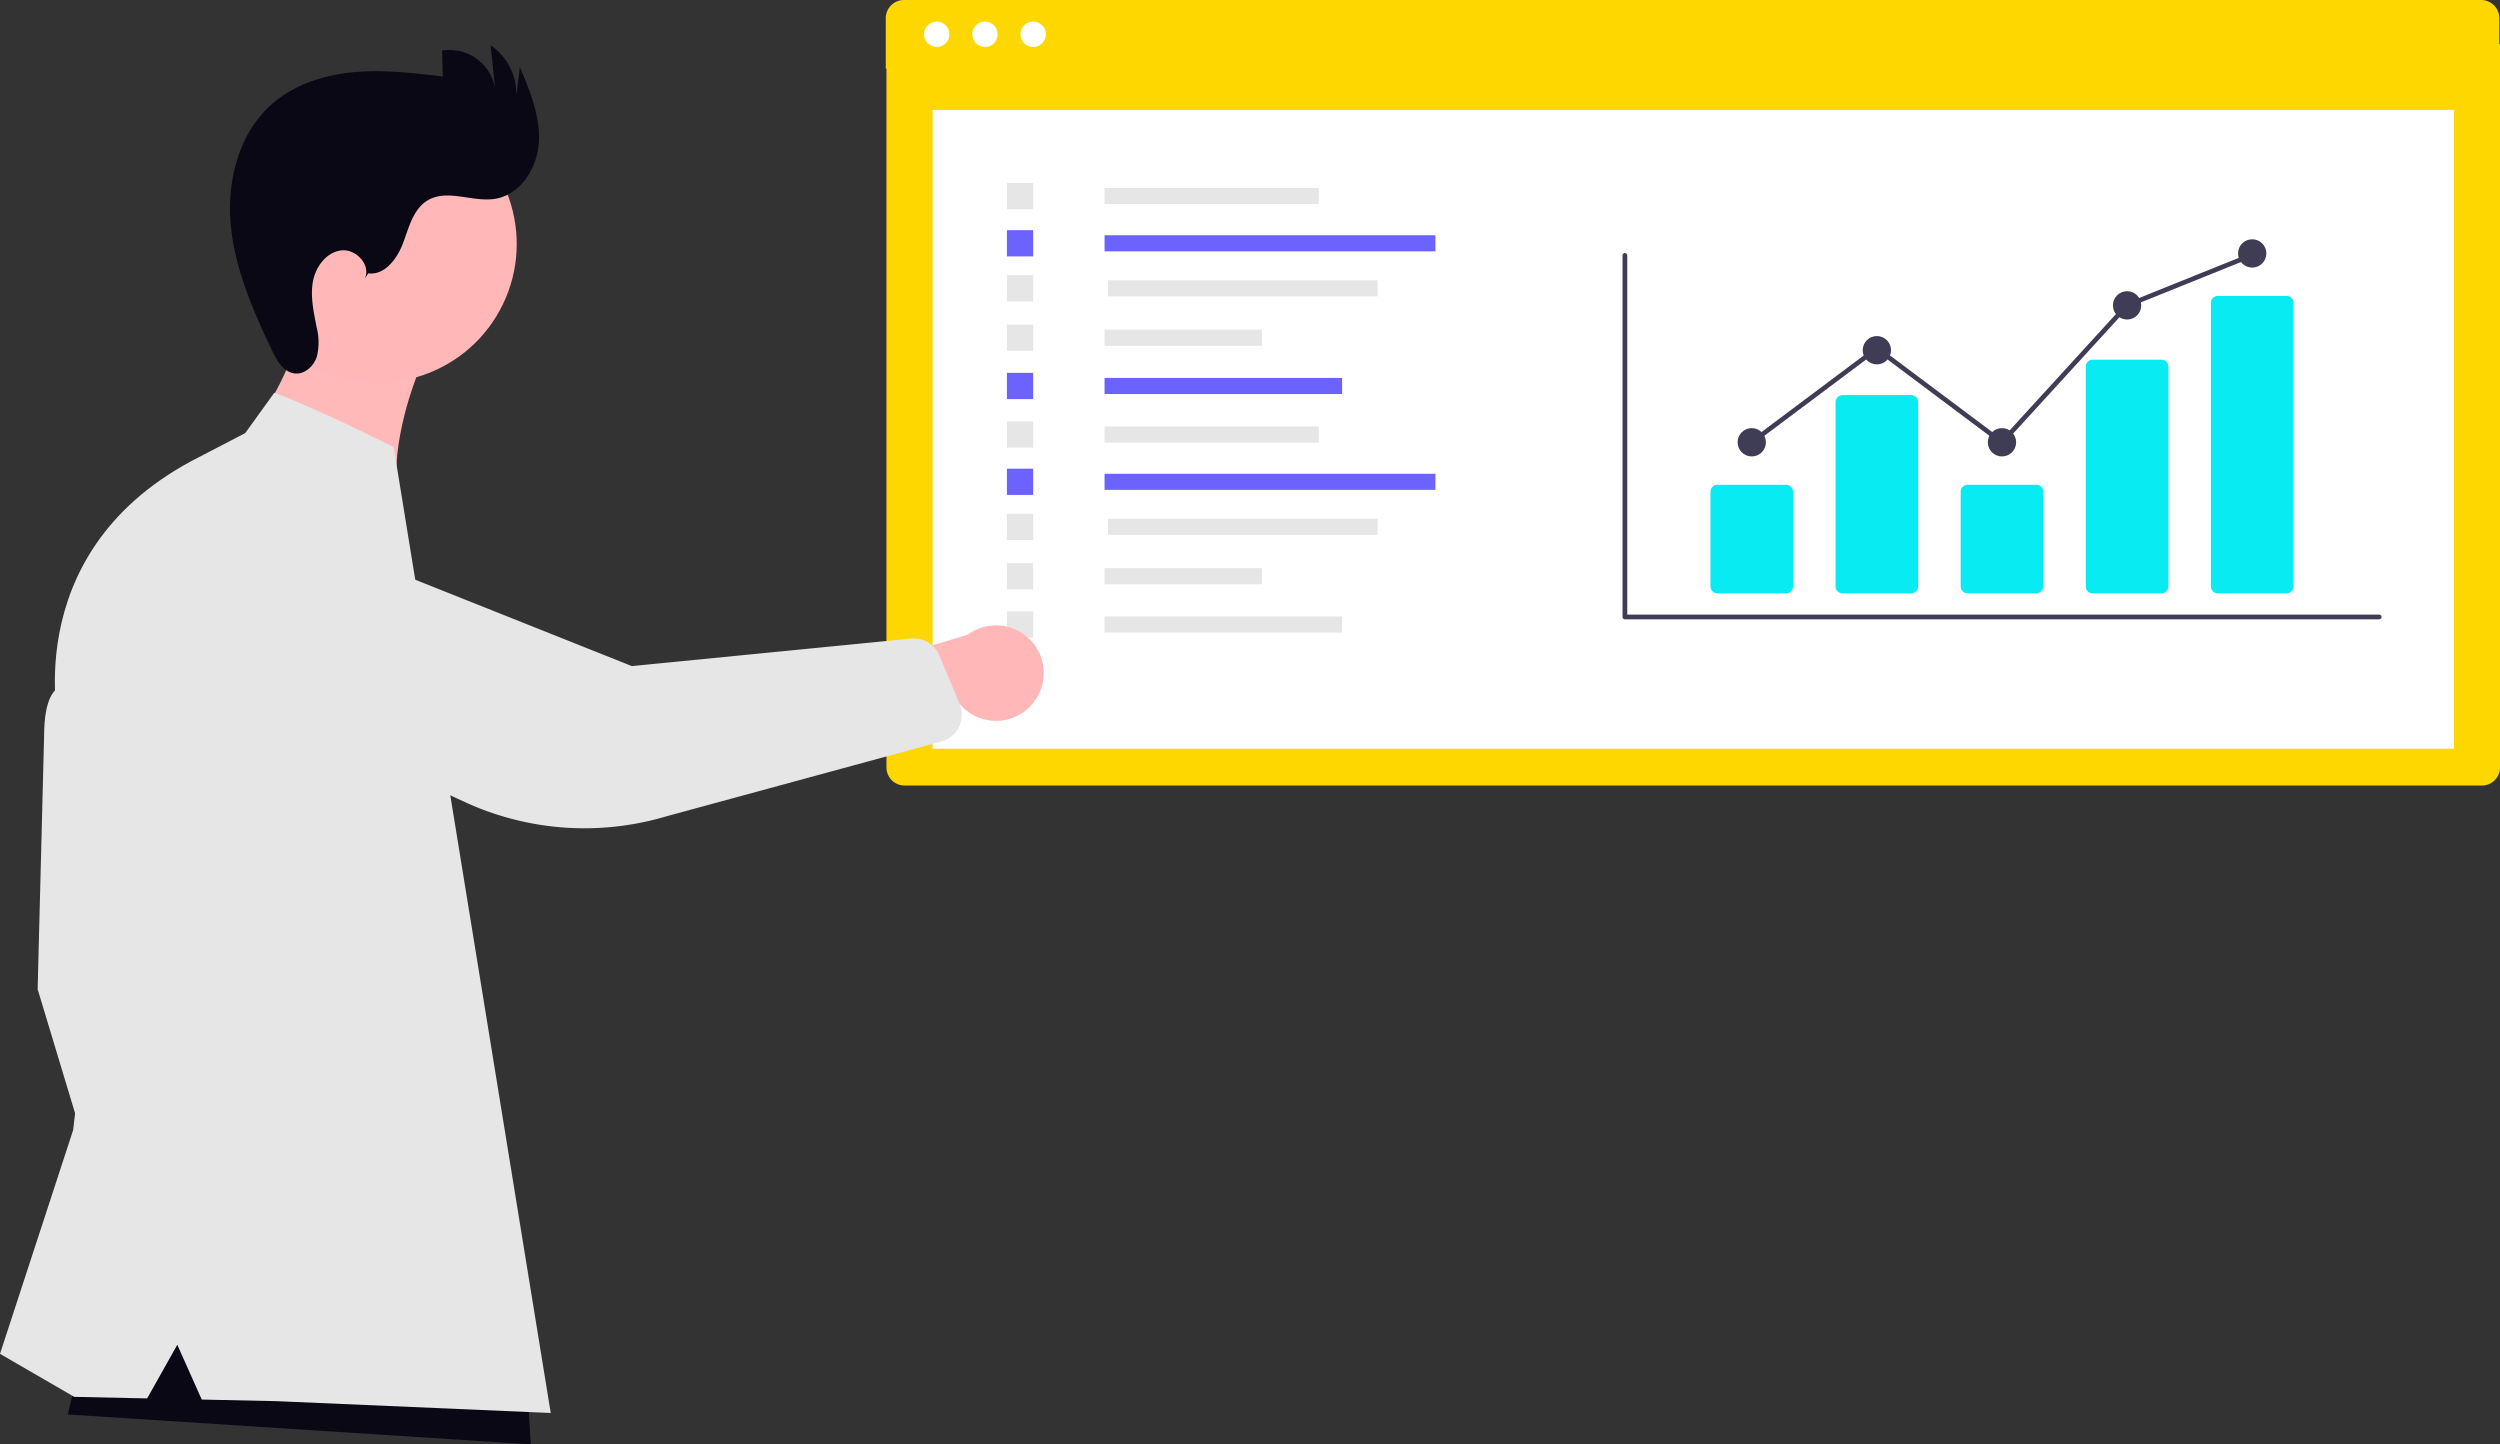 <svg xmlns="http://www.w3.org/2000/svg" width="800" height="462.196" viewBox="0 0 800 462.196" xmlns:xlink="http://www.w3.org/1999/xlink" role="img" artist="Katerina Limpitsouni" source="https://undraw.co/"><rect x="0" y="0" width="800" height="462.196" fill="#333333" stroke="none"/><g transform="translate(-765.123 -252.491)"><g transform="translate(1048.568 252.491)"><path d="M0,0H516.335V231.4a5.824,5.824,0,0,1-5.824,5.824H5.824A5.824,5.824,0,0,1,0,231.4Z" transform="translate(0.22 14.156)" fill="#FFD700"/><rect width="486.806" height="204.419" transform="translate(14.985 35.166)" fill="#fff"/><g transform="translate(0 0)"><path d="M5.824,0H510.511a5.824,5.824,0,0,1,5.824,5.824V21.935H0V5.824A5.824,5.824,0,0,1,5.824,0Z" fill="#FFD700"/><circle cx="4.066" cy="4.066" r="4.066" transform="translate(12.235 6.902)" fill="#fff"/><circle cx="4.066" cy="4.066" r="4.066" transform="translate(27.667 6.902)" fill="#fff"/><circle cx="4.066" cy="4.066" r="4.066" transform="translate(43.1 6.902)" fill="#fff"/></g><path d="M653.333,375.043H411.962a.755.755,0,0,1-.755-.755V258.6a.755.755,0,0,1,1.511,0V373.532H653.333a.755.755,0,1,1,0,1.511Z" transform="translate(-175.439 -176.859)" fill="#3f3d56"/><path d="M464.382,368.972H442.428a2.245,2.245,0,0,1-2.242-2.242V336.467a2.245,2.245,0,0,1,2.242-2.242h21.954a2.245,2.245,0,0,1,2.242,2.242V366.73a2.245,2.245,0,0,1-2.242,2.242Z" transform="translate(-176.288 -179.098)" fill="#08ebf3ff"/><path d="M505.626,368.105H483.672a2.245,2.245,0,0,1-2.242-2.242V306.9a2.245,2.245,0,0,1,2.242-2.242h21.954a2.245,2.245,0,0,1,2.242,2.242v58.968a2.245,2.245,0,0,1-2.242,2.242Z" transform="translate(-177.497 -178.231)" fill="#08ebf3ff"/><path d="M546.87,368.972H524.916a2.245,2.245,0,0,1-2.242-2.242V336.467a2.245,2.245,0,0,1,2.242-2.242H546.87a2.245,2.245,0,0,1,2.242,2.242V366.73a2.245,2.245,0,0,1-2.242,2.242Z" transform="translate(-178.705 -179.098)" fill="#08ebf3ff"/><path d="M588.114,367.763H566.16a2.2,2.2,0,0,1-2.242-2.141v-70.5a2.2,2.2,0,0,1,2.242-2.141h21.954a2.2,2.2,0,0,1,2.242,2.141v70.5a2.2,2.2,0,0,1-2.242,2.141Z" transform="translate(-179.914 -177.889)" fill="#08ebf3ff"/><path d="M629.358,367.148H607.4a2.245,2.245,0,0,1-2.242-2.242V274.211a2.245,2.245,0,0,1,2.242-2.242h21.954a2.245,2.245,0,0,1,2.242,2.242v90.694a2.245,2.245,0,0,1-2.242,2.242Z" transform="translate(-181.123 -177.273)" fill="#08ebf3ff"/><circle cx="4.532" cy="4.532" r="4.532" transform="translate(272.585 136.998)" fill="#3f3d56"/><circle cx="4.532" cy="4.532" r="4.532" transform="translate(312.62 107.537)" fill="#3f3d56"/><circle cx="4.532" cy="4.532" r="4.532" transform="translate(352.656 136.998)" fill="#3f3d56"/><circle cx="4.532" cy="4.532" r="4.532" transform="translate(392.691 93.186)" fill="#3f3d56"/><circle cx="4.532" cy="4.532" r="4.532" transform="translate(432.726 76.567)" fill="#3f3d56"/><path d="M365.636,144.987l-40.13-30.059-39.583,29.648-.906-1.209,40.489-30.326,39.939,29.916,39.69-43.433.159-.065,40.035-16.131.565,1.4L406.018,100.8Z" transform="translate(-8.353 -2.442)" fill="#3f3d56"/><rect width="68.561" height="5.153" transform="translate(70.013 60.152)" fill="#e6e6e6"/><rect width="105.872" height="5.153" transform="translate(70.013 75.279)" fill="#6c63ff"/><rect width="86.284" height="5.153" transform="translate(71.114 89.687)" fill="#e6e6e6"/><rect width="50.371" height="5.153" transform="translate(70.013 105.495)" fill="#e6e6e6"/><rect width="76.023" height="5.153" transform="translate(70.013 120.936)" fill="#6c63ff"/><rect width="8.395" height="8.395" transform="translate(38.765 58.531)" fill="#e6e6e6"/><rect width="8.395" height="8.395" transform="translate(38.765 73.658)" fill="#6c63ff"/><rect width="8.395" height="8.395" transform="translate(38.765 88.066)" fill="#e6e6e6"/><rect width="8.395" height="8.395" transform="translate(38.765 103.874)" fill="#e6e6e6"/><rect width="8.395" height="8.395" transform="translate(38.765 119.315)" fill="#6c63ff"/><rect width="68.561" height="5.153" transform="translate(70.013 136.474)" fill="#e6e6e6"/><rect width="105.872" height="5.153" transform="translate(70.013 151.602)" fill="#6c63ff"/><rect width="86.284" height="5.153" transform="translate(71.114 166.009)" fill="#e6e6e6"/><rect width="50.371" height="5.153" transform="translate(70.013 181.817)" fill="#e6e6e6"/><rect width="76.023" height="5.153" transform="translate(70.013 197.258)" fill="#e6e6e6"/><rect width="8.395" height="8.395" transform="translate(38.765 134.853)" fill="#e6e6e6"/><rect width="8.395" height="8.395" transform="translate(38.765 149.981)" fill="#6c63ff"/><rect width="8.395" height="8.395" transform="translate(38.765 164.388)" fill="#e6e6e6"/><rect width="8.395" height="8.395" transform="translate(38.765 180.196)" fill="#e6e6e6"/><rect width="8.395" height="8.395" transform="translate(38.765 195.637)" fill="#e6e6e6"/></g><path d="M45.99,29.086s-5.41,22.992,0,39.222L21.641,71.688,0,60.869V46.662S10.145,25.02,7.439,0Z" transform="translate(857.717 336.661) rotate(9)" fill="#ffb9b9"/><path d="M15.145,2.031S2.066-7.99,2.066,16.487L0,97.375l23.061,76.413,13.424-24.782L30.977,95.317Z" transform="translate(777.168 471.661)" fill="#e6e6e6"/><ellipse cx="44.388" cy="44.388" rx="44.388" ry="44.388" transform="translate(825.843 348.21) rotate(-61.337)" fill="#ffb7b7"/><path d="M44.215,72.962c5.321.693,9.336-4.752,11.2-9.788s3.28-10.891,7.905-13.611c6.324-3.713,14.407.753,21.635-.473,8.161-1.384,13.469-10.035,13.888-18.3s-2.875-16.217-6.1-23.841L91.61,16.422A18.788,18.788,0,0,0,83.4,0l1.447,13.9A14.757,14.757,0,0,0,67.872,1.693L68.1,9.974C58.672,8.856,49.163,7.732,39.708,8.583S20.735,12.429,13.566,18.657C2.846,27.975-1.069,43.311.244,57.452S7.4,84.877,13.48,97.708c1.53,3.228,3.647,6.871,7.2,7.282,3.183.369,6.108-2.3,7.1-5.353a19.384,19.384,0,0,0-.087-9.526c-.9-4.767-2.025-9.637-1.185-14.414s4.279-9.5,9.094-10.08,9.741,4.918,7.427,9.185Z" transform="translate(838.726 267.002)" fill="#090814"/><path d="M148.171,55.763,0,46.2,11.152,0,146.573,30.267Z" transform="translate(786.806 658.924)" fill="#090814"/><path d="M78.476,12.9,87.77,0s10.39,3.53,38.207,17.377l1.967,12.089,48.288,297L88.46,322.682l-23.9-.509L56.735,304.64l-9.645,17.166-23.34-.5L0,307.537l23.406-71.595,7.573-65.4-11.7-61.611S4.549,52.355,61.266,21.842Z" transform="translate(765.123 378.179)" fill="#e6e6e6"/><path d="M70.946,46.154A15.169,15.169,0,0,1,52.08,32.546L0,18.6,20.947,0,67.192,16.1A15.252,15.252,0,0,1,70.946,46.16Z" transform="matrix(0.809, -0.588, 0.588, 0.809, 1010.986, 482.067)" fill="#ffb7b7"/><path d="M185.094,184.789a8.884,8.884,0,0,1-7.214.578L92.218,152.856a91.468,91.468,0,0,1-49.24-41.5L7.262,47.635A28.594,28.594,0,1,1,49.926,9.553l61.83,98,77.812,45.626a8.9,8.9,0,0,1,3.787,9.47l-3.87,16.4a8.884,8.884,0,0,1-2.7,4.557,8.8,8.8,0,0,1-1.691,1.2Z" transform="matrix(0.809, -0.588, 0.588, 0.809, 813.653, 444.34)" fill="#e6e6e6"/></g></svg>